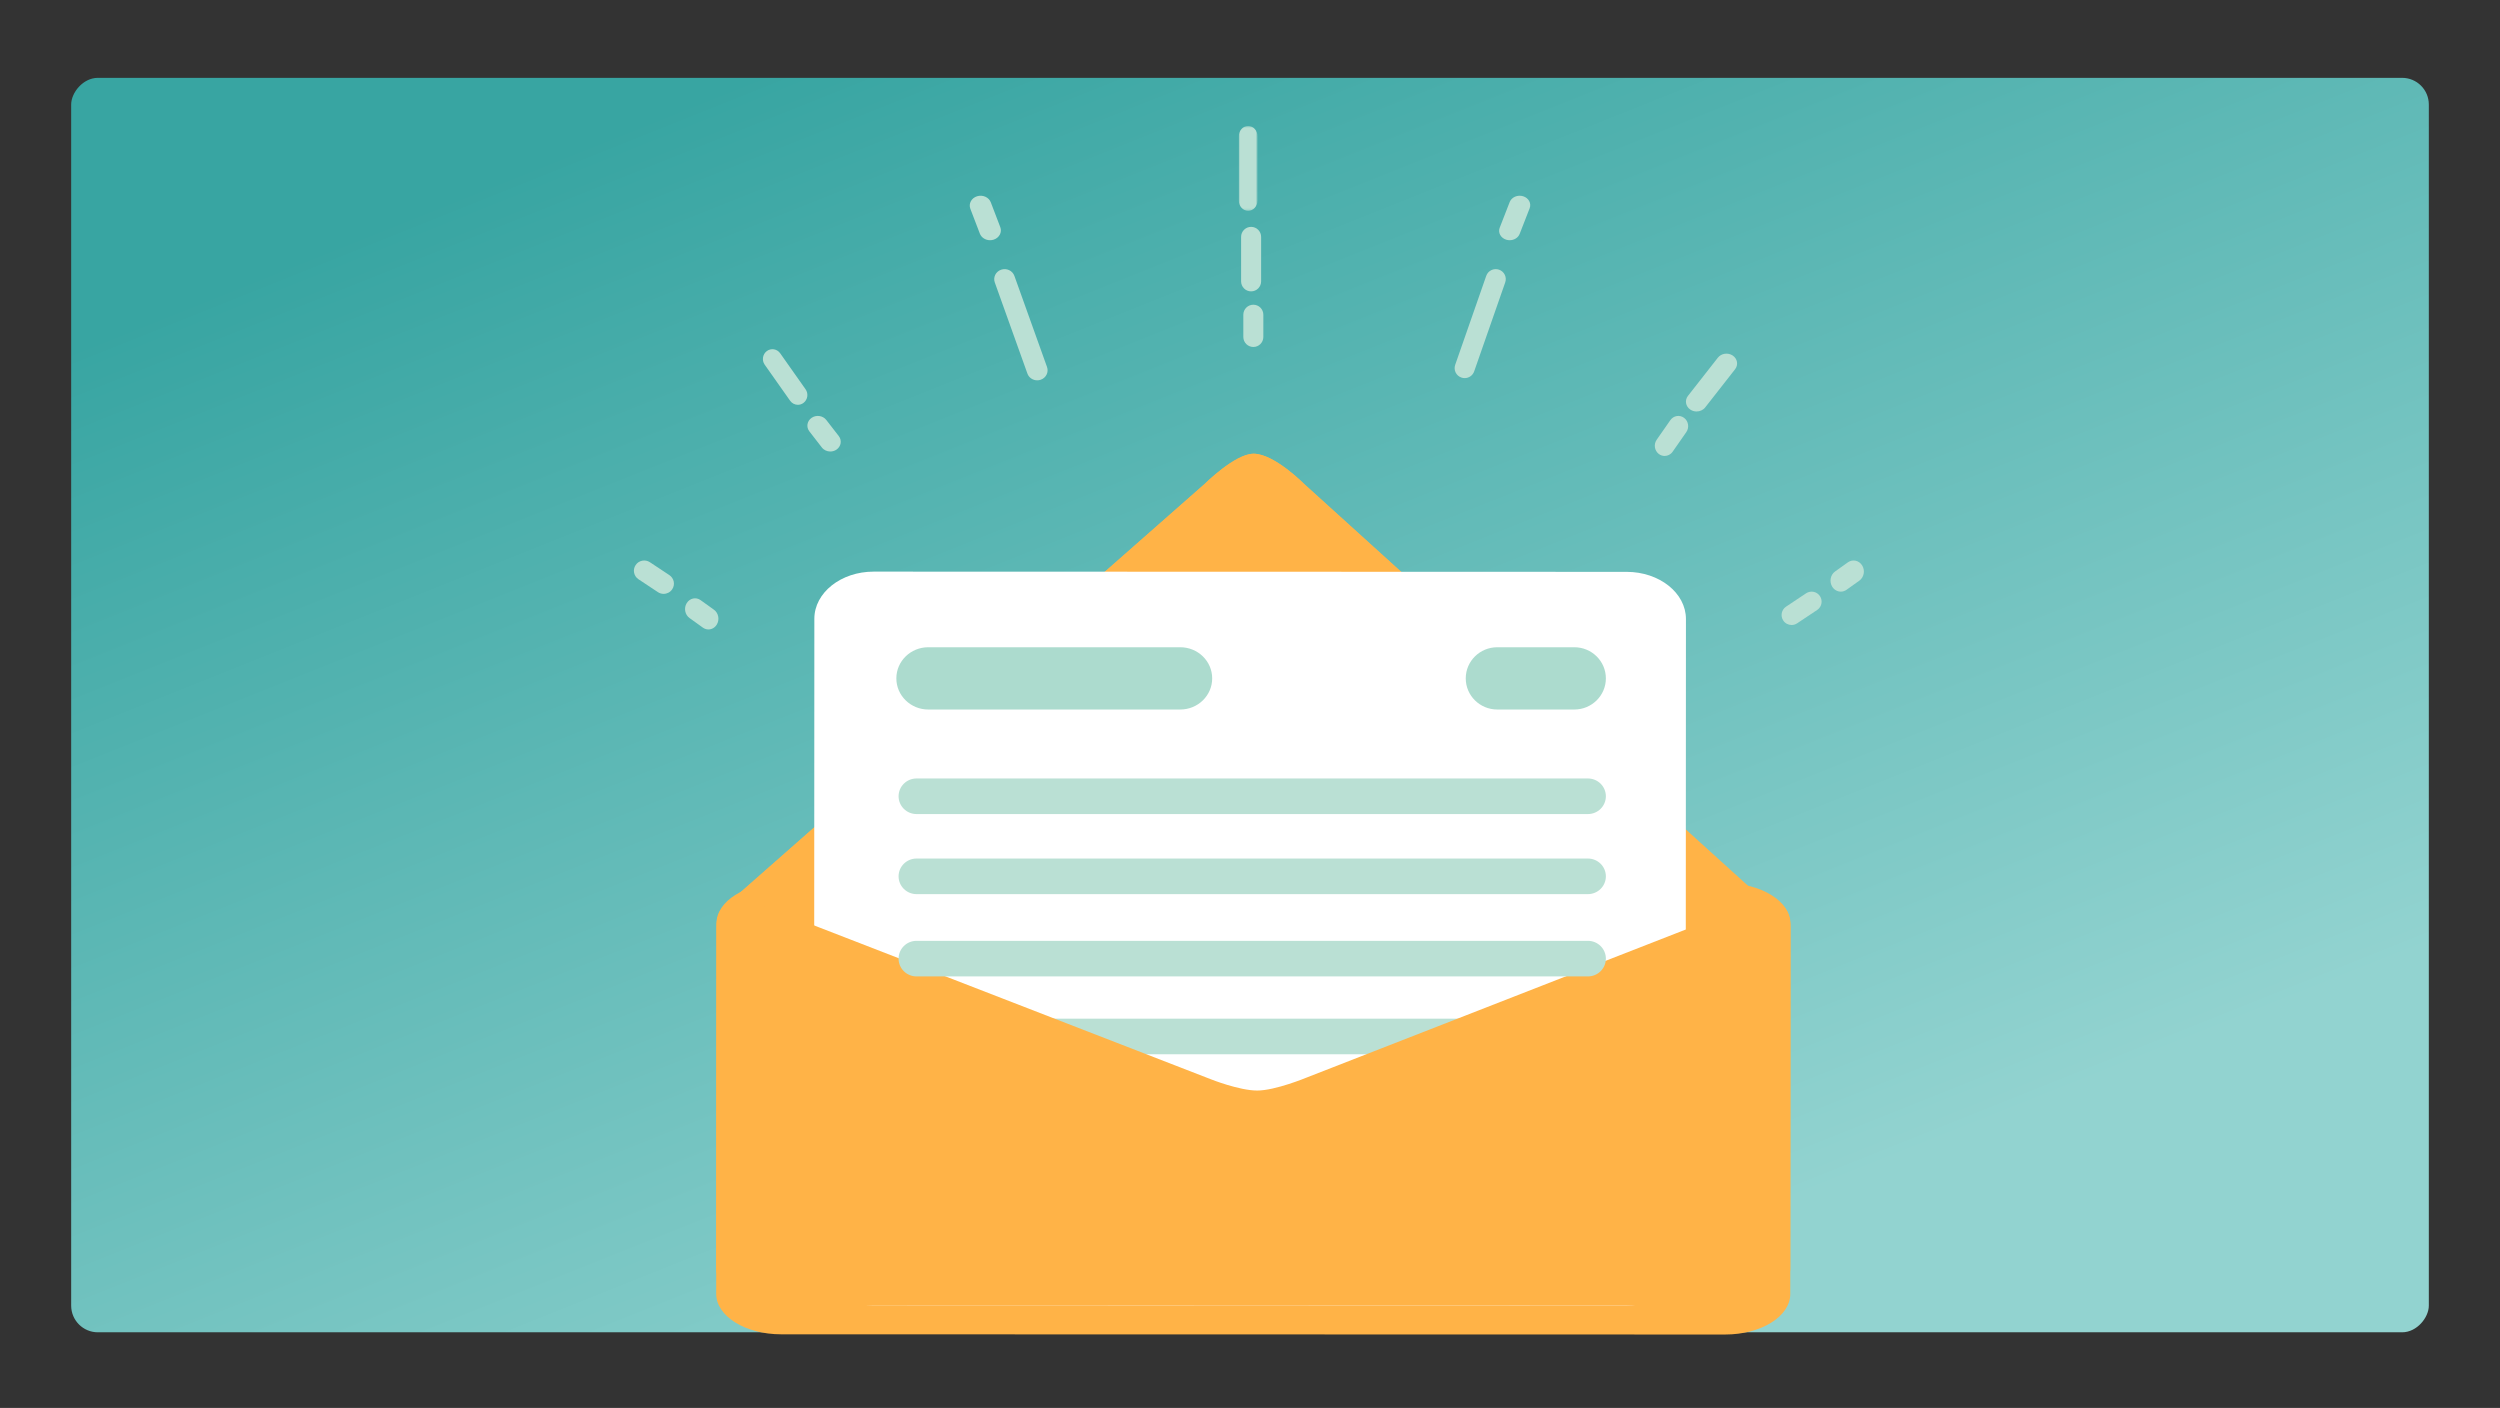 <?xml version="1.0" encoding="UTF-8"?>
<svg xmlns="http://www.w3.org/2000/svg" xmlns:xlink="http://www.w3.org/1999/xlink" width="1124px" height="633px" viewBox="0 0 1124 633" version="1.1">
  <rect x="0" y="0" width="1124" height="633" fill="#333333" stroke="none"/>
  <!-- Generator: Sketch 52.6 (67491) - http://www.bohemiancoding.com/sketch -->
  <title>Email open rates</title>
  <desc>Created with Sketch.</desc>
  <defs>
    <linearGradient x1="94.894%" y1="26.62%" x2="36.262%" y2="105.569%" id="linearGradient-1">
      <stop stop-color="#92D3D0" offset="0%"></stop>
      <stop stop-color="#38A5A2" offset="100%"></stop>
    </linearGradient>
    <polygon id="path-2" points="0.969 0.628 9.371 0.628 9.371 38.779 0.969 38.779"></polygon>
  </defs>
  <g id="Email-open-rates" stroke="none" stroke-width="1" fill="none" fill-rule="evenodd">
    <rect id="Rectangle" fill="url(#linearGradient-1)" transform="translate(562, 317) scale(1, -1) translate(-562, -317) " x="32" y="35" width="1060" height="564" rx="12"></rect>
    <g id="Group-69" transform="translate(283, 56)">
      <path d="M521.904,525.8 C521.904,535.858 508.795,544 492.653,544 L68.214,543.909 C52.075,543.909 38.991,535.748 39,525.679 L39.11,359.218 C39.099,349.144 52.192,340.998 68.338,341 L492.783,341.094 C508.93,341.105 522.027,349.265 522,359.33 L521.904,525.8 Z" id="Fill-4" fill="#FFB347"></path>
      <path d="M511,349.667 C511,371.365 505.576,400 489.458,400 L65.556,399.856 C49.441,399.863 44.991,371.217 45,349.503 L258.588,161.613 C258.588,161.613 272.272,148.007 280.59,148 C289.889,147.991 303.372,161.636 303.372,161.636 L511,349.667 Z" id="Fill-6" fill="#FFB347"></path>
      <path d="M511,349.667 C511,371.365 505.576,400 489.458,400 L65.556,399.856 C49.441,399.863 44.991,371.217 45,349.503 L258.588,161.613 C258.588,161.613 272.272,148.007 280.59,148 C289.889,147.991 303.372,161.636 303.372,161.636 L511,349.667 Z" id="Fill-8" fill="#FFB347"></path>
      <path d="M474.862,509.78 C474.848,521.498 462.905,530.983 448.175,531 L109.659,530.888 C94.926,530.89 82.986,521.377 83,509.667 L83.133,222.198 C83.141,210.485 95.092,200.994 109.811,201 L448.34,201.107 C463.069,201.11 475,210.6 475,222.316 L474.862,509.78 Z" id="Fill-10" fill="#FFFFFF"></path>
      <path d="M439,410.002 C439,414.42 435.38,418 430.92,418 L129.08,418 C124.621,418 121,414.42 121,410.002 C121,405.58 124.621,402 129.08,402 L430.92,402 C435.38,402 439,405.58 439,410.002" id="Fill-12" fill="#BAE0D4"></path>
      <path d="M262,446.995 C262,451.418 258.36,455 253.871,455 L127.126,455 C122.64,455 119,451.418 119,446.995 C119,442.575 122.64,439 127.126,439 L253.871,439 C258.36,439 262,442.575 262,446.995" id="Fill-14" fill="#BAE0D4"></path>
      <path d="M521.904,514.253 C521.904,523.508 508.795,531 492.653,531 L68.214,530.916 C52.075,530.916 38.991,523.406 39,514.141 L39.11,360.966 C39.099,351.696 44.908,349.274 49.294,347 L261.462,429.257 C261.462,429.257 274.13,434.308 282.247,434.308 C290.35,434.312 304.31,428.53 304.31,428.53 L512.739,347.145 C516.889,349.294 522.027,351.807 522,361.069 L521.904,514.253 Z" id="Fill-20" fill="#FFB347"></path>
      <path d="M262,248.999 C262,256.732 255.573,263 247.646,263 L134.35,263 C126.427,263 120,256.732 120,248.999 C120,241.268 126.427,235 134.35,235 L247.646,235 C255.573,235 262,241.268 262,248.999" id="Fill-26" fill="#ACDBCE"></path>
      <path d="M439,248.999 C439,256.732 432.643,263 424.809,263 L390.189,263 C382.347,263 376,256.732 376,248.999 C376,241.268 382.347,235 390.189,235 L424.809,235 C432.643,235 439,241.268 439,248.999" id="Fill-28" fill="#ACDBCE"></path>
      <path d="M439,301.998 C439,306.418 435.38,310 430.92,310 L129.08,310 C124.621,310 121,306.418 121,301.998 C121,297.58 124.621,294 129.08,294 L430.92,294 C435.38,294 439,297.58 439,301.998" id="Fill-30" fill="#BAE0D4"></path>
      <path d="M439,338.001 C439,342.418 435.38,346 430.92,346 L129.08,346 C124.621,346 121,342.418 121,338.001 C121,333.582 124.621,330 129.08,330 L430.92,330 C435.38,330 439,333.582 439,338.001" id="Fill-32" fill="#BAE0D4"></path>
      <path d="M439,375.001 C439,379.421 435.38,383 430.92,383 L129.08,383 C124.621,383 121,379.421 121,375.001 C121,370.581 124.621,367 129.08,367 L430.92,367 C435.38,367 439,370.581 439,375.001" id="Fill-34" fill="#BAE0D4"></path>
      <path d="M35.506,227 C34.652,227 33.788,226.735 33.021,226.189 L27.001,221.861 C24.938,220.38 24.379,217.377 25.753,215.154 C27.126,212.93 29.912,212.332 31.977,213.813 L37.999,218.137 C40.062,219.618 40.621,222.62 39.247,224.844 C38.381,226.242 36.957,227 35.506,227" id="Fill-36" fill="#BAE0D4"></path>
      <path d="M15.364,211 C14.482,211 13.592,210.75 12.8,210.226 L4.063,204.436 C1.934,203.024 1.359,200.165 2.779,198.052 C4.199,195.936 7.071,195.362 9.2,196.774 L17.937,202.566 C20.066,203.976 20.641,206.835 19.221,208.949 C18.33,210.281 16.861,211 15.364,211" id="Fill-38" fill="#BAE0D4"></path>
      <path d="M90.31,147 C88.856,147 87.421,146.371 86.505,145.188 L80.891,137.945 C79.372,135.987 79.841,133.247 81.943,131.831 C84.045,130.415 86.978,130.853 88.495,132.811 L94.109,140.051 C95.628,142.011 95.157,144.75 93.058,146.168 C92.225,146.729 91.263,147 90.31,147" id="Fill-40" fill="#BAE0D4"></path>
      <path d="M75.717,126 C74.389,126 73.08,125.368 72.24,124.179 L60.815,107.976 C59.426,106.01 59.856,103.259 61.774,101.835 C63.691,100.412 66.369,100.852 67.759,102.819 L79.186,119.022 C80.574,120.989 80.143,123.741 78.228,125.164 C77.468,125.728 76.587,126 75.717,126" id="Fill-42" fill="#BAE0D4"></path>
      <path d="M183.333,115 C181.4,115 179.594,113.828 178.926,111.962 L164.259,71.002 C163.415,68.643 164.705,66.069 167.136,65.252 C169.575,64.431 172.229,65.682 173.074,68.039 L187.741,108.999 C188.585,111.358 187.297,113.932 184.862,114.749 C184.357,114.919 183.84,115 183.333,115" id="Fill-44" fill="#BAE0D4"></path>
      <path d="M162.131,52 C160.116,52 158.231,50.854 157.535,49.027 L153.27,37.869 C152.39,35.564 153.733,33.047 156.274,32.246 C158.815,31.443 161.587,32.669 162.467,34.974 L166.73,46.132 C167.61,48.437 166.268,50.954 163.728,51.755 C163.199,51.921 162.66,52 162.131,52" id="Fill-46" fill="#BAE0D4"></path>
      <path d="M522.502,225 C521.051,225 519.625,224.295 518.756,222.996 C517.378,220.928 517.936,218.135 520.005,216.755 L529.007,210.756 C531.074,209.378 533.867,209.937 535.244,212.003 C536.622,214.071 536.064,216.864 533.995,218.242 L524.993,224.243 C524.229,224.754 523.362,225 522.502,225" id="Fill-48" fill="#BAE0D4"></path>
      <path d="M540.778,207.794 C539.36,205.516 539.935,202.441 542.064,200.925 L547.8,196.832 C549.931,195.315 552.803,195.93 554.221,198.207 C555.64,200.484 555.067,203.559 552.939,205.076 L547.201,209.167 C546.409,209.731 545.52,210 544.634,210 C543.139,210 541.669,209.224 540.778,207.794 Z" id="Fill-50" fill="#BAE0D4"></path>
      <path d="M465.422,149 C464.523,149 463.617,148.718 462.833,148.127 C460.849,146.641 460.409,143.77 461.841,141.716 L467.99,132.901 C469.422,130.843 472.19,130.386 474.172,131.874 C476.15,133.362 476.592,136.233 475.157,138.288 L469.011,147.1 C468.146,148.341 466.794,149 465.422,149" id="Fill-52" fill="#BAE0D4"></path>
      <path d="M479.779,129 C478.809,129 477.828,128.726 476.98,128.16 C474.837,126.728 474.361,123.963 475.909,121.984 L489.338,104.83 C490.889,102.851 493.876,102.409 496.022,103.84 C498.159,105.272 498.641,108.038 497.091,110.016 L483.66,127.17 C482.726,128.365 481.263,129 479.779,129" id="Fill-54" fill="#BAE0D4"></path>
      <path d="M375.518,114 C375.029,114 374.531,113.92 374.04,113.751 C371.682,112.939 370.433,110.381 371.25,108.038 L385.213,68.02 C386.03,65.677 388.601,64.439 390.962,65.247 C393.318,66.061 394.569,68.619 393.748,70.96 L379.788,110.981 C379.139,112.835 377.388,114 375.518,114" id="Fill-56" fill="#BAE0D4"></path>
      <path d="M395.755,52 C395.239,52 394.711,51.926 394.196,51.765 C391.716,51 390.404,48.589 391.264,46.38 L395.755,34.845 C396.617,32.639 399.325,31.467 401.802,32.236 C404.282,33.001 405.596,35.412 404.737,37.621 L400.243,49.155 C399.561,50.904 397.723,52 395.755,52" id="Fill-58" fill="#BAE0D4"></path>
      <path d="M280.501,100 C278.014,100 276,97.984 276,95.499 L276,85.501 C276,83.014 278.014,81 280.501,81 C282.988,81 285,83.014 285,85.501 L285,95.499 C285,97.984 282.988,100 280.501,100" id="Fill-60" fill="#BAE0D4"></path>
      <path d="M279.501,75 C277.014,75 275,72.986 275,70.498 L275,50.502 C275,48.016 277.014,46 279.501,46 C281.988,46 284,48.016 284,50.502 L284,70.498 C284,72.986 281.988,75 279.501,75" id="Fill-62" fill="#BAE0D4"></path>
      <g id="Group-66" transform="translate(273, 0)">
        <mask id="mask-3" fill="white">
          <use xlink:href="#path-2"></use>
        </mask>
        <g id="Clip-65"></g>
        <path d="M5.171,38.779 C2.849,38.779 0.969,36.715 0.969,34.166 L0.969,5.243 C0.969,2.695 2.849,0.627 5.171,0.627 C7.493,0.627 9.371,2.695 9.371,5.243 L9.371,34.166 C9.371,36.715 7.493,38.779 5.171,38.779" id="Fill-64" fill="#BAE0D4" mask="url(#mask-3)"></path>
      </g>
    </g>
  </g>
</svg>
